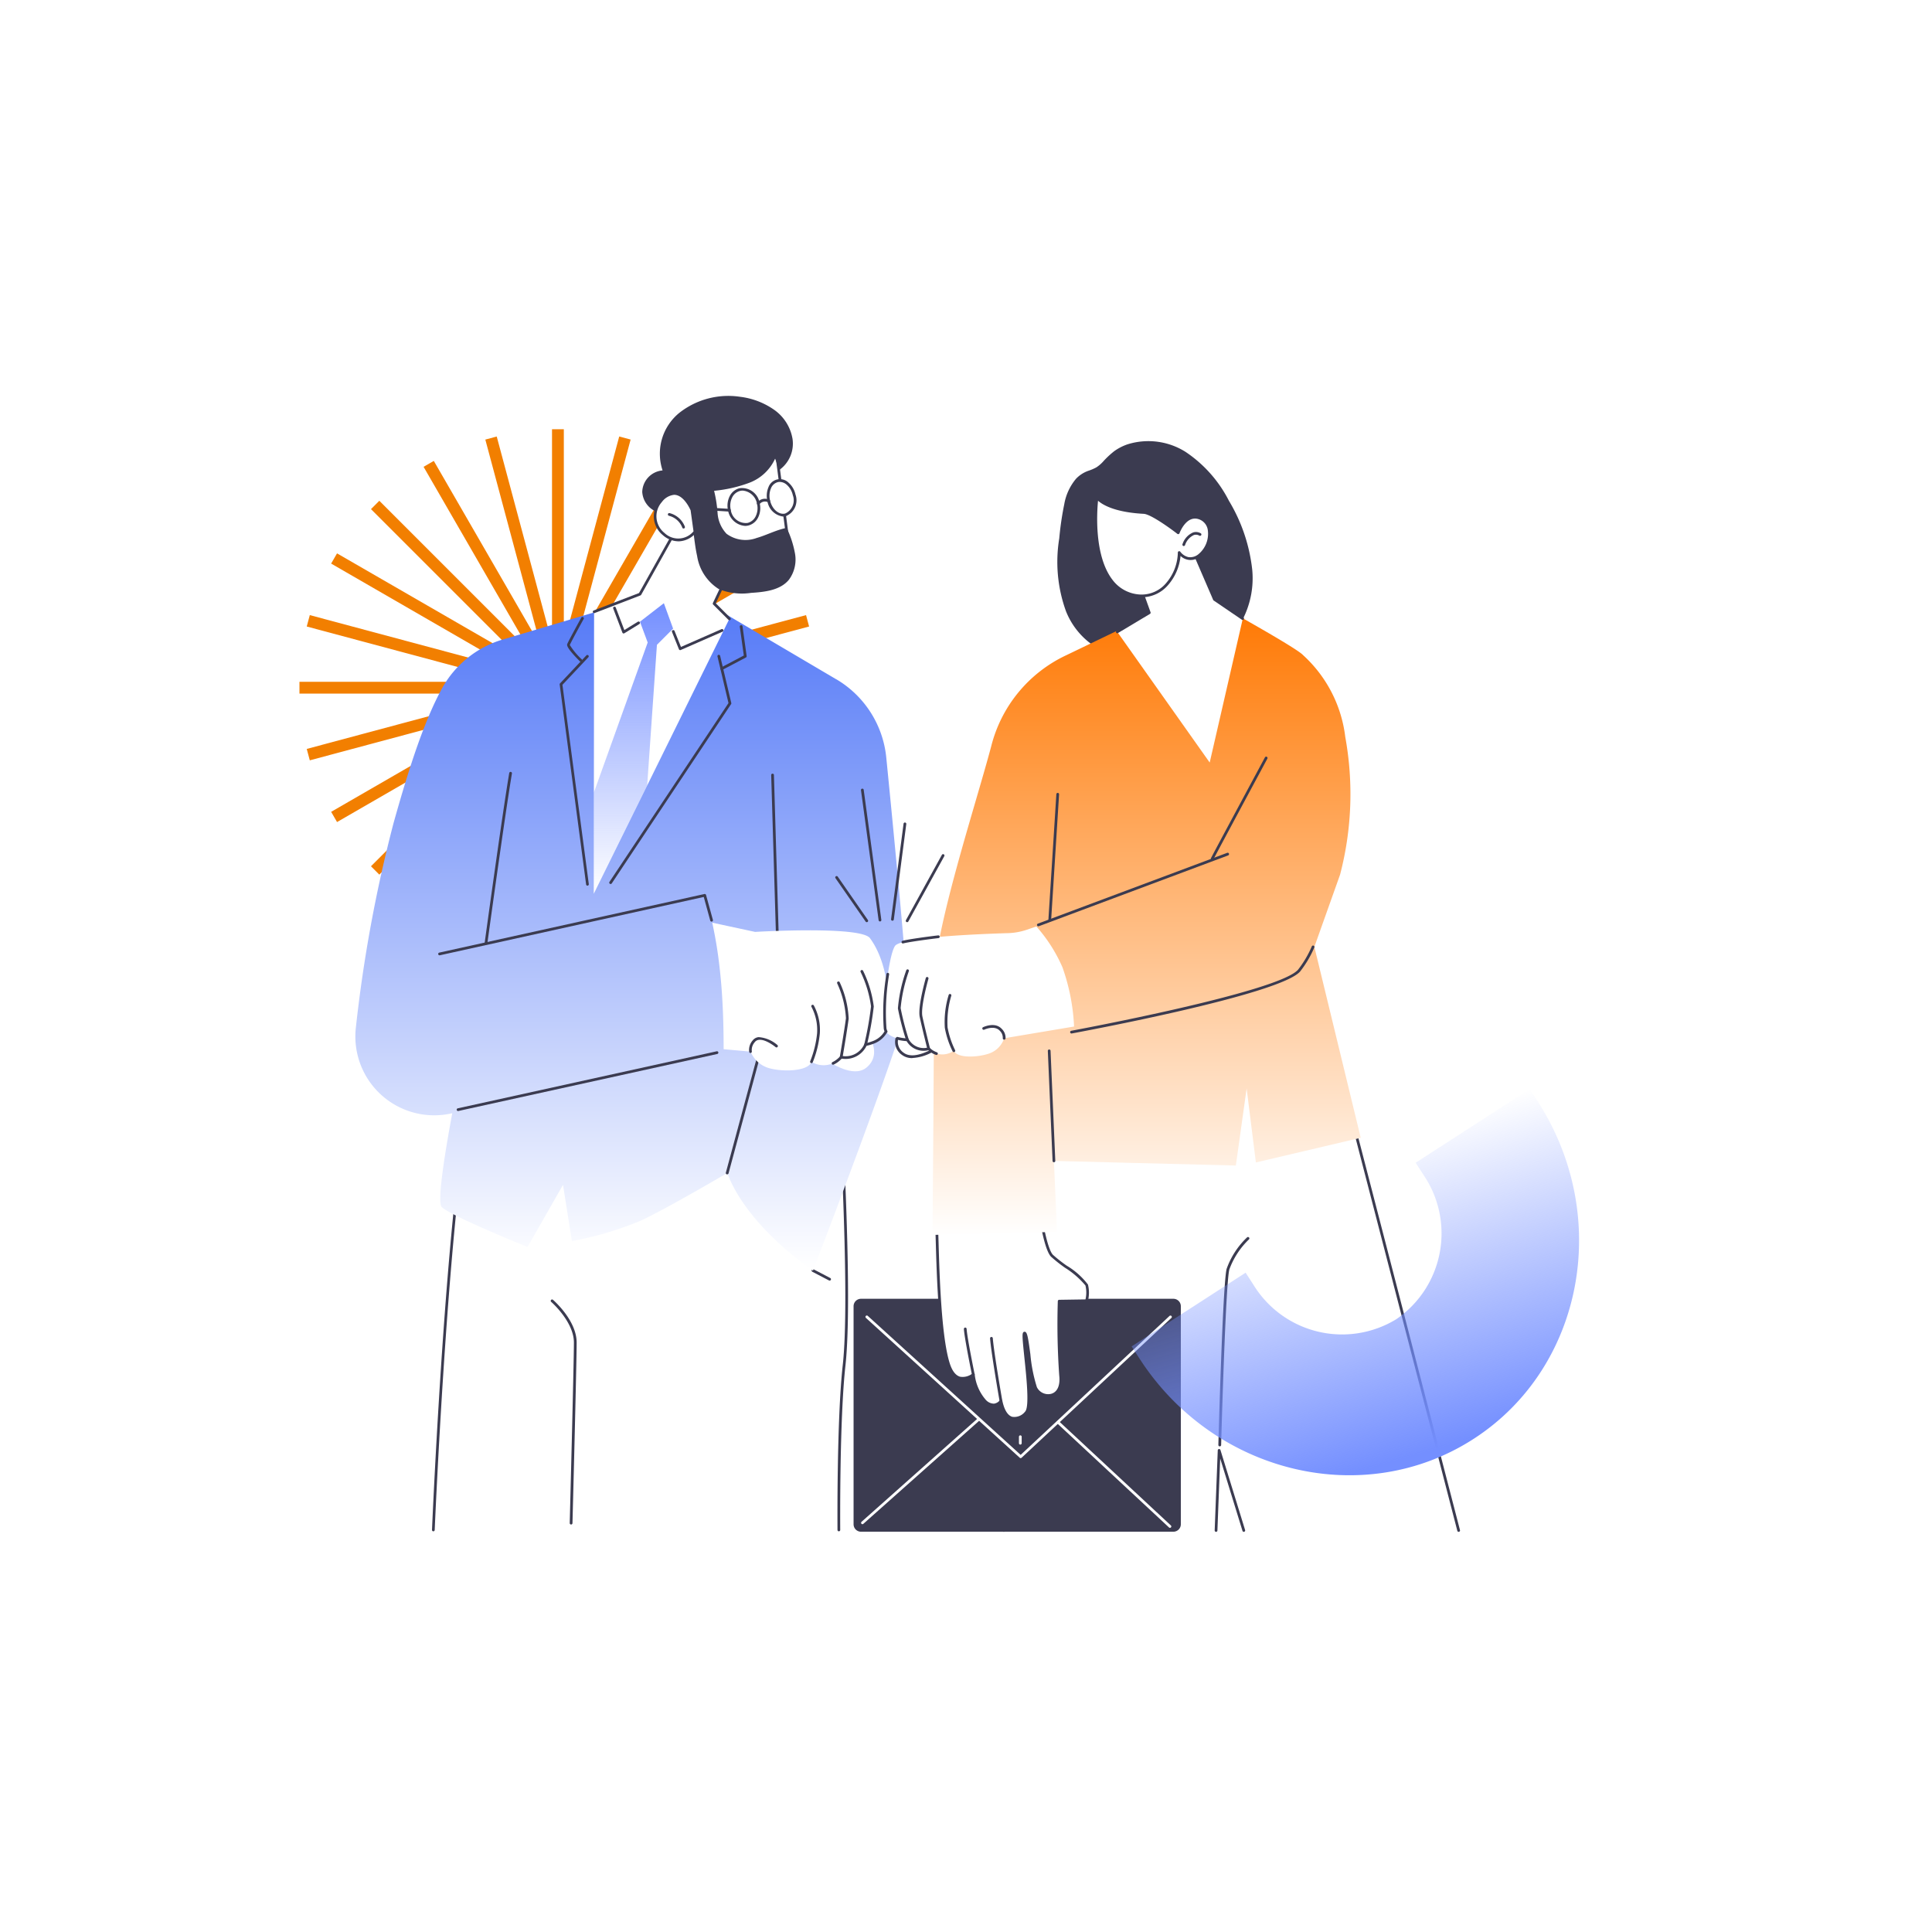 <?xml version="1.0"?>
<svg xmlns="http://www.w3.org/2000/svg" xmlns:xlink="http://www.w3.org/1999/xlink" width="200" height="200" viewBox="0 0 200 200">
  <rect x="0" y="0" width="200" height="200" fill="#333333" stroke="none"/>
  <defs>
    <linearGradient id="linear-gradient" x1="0.5" x2="0.5" y2="1" gradientUnits="objectBoundingBox">
      <stop offset="0" stop-color="#748fff"/>
      <stop offset="1" stop-color="#748fff" stop-opacity="0"/>
    </linearGradient>
    <clipPath id="clip-path">
      <rect id="Rectangle_7440" data-name="Rectangle 7440" width="114.356" height="117.578" fill="none"/>
    </clipPath>
    <linearGradient id="linear-gradient-2" x1="0.5" x2="0.5" y2="1" gradientUnits="objectBoundingBox">
      <stop offset="0" stop-color="#5479f7"/>
      <stop offset="1" stop-color="#fff"/>
    </linearGradient>
    <linearGradient id="linear-gradient-4" x1="0.5" x2="0.5" y2="1" gradientUnits="objectBoundingBox">
      <stop offset="0" stop-color="#f70"/>
      <stop offset="1" stop-color="#fff"/>
    </linearGradient>
    <clipPath id="clip-path-2">
      <rect id="Rectangle_7391" data-name="Rectangle 7391" width="48.558" height="34.225" fill="url(#linear-gradient)"/>
    </clipPath>
    <clipPath id="clip-Illu-authenticit&#xE9;">
      <rect width="200" height="200"/>
    </clipPath>
  </defs>
  <g id="Illu-authenticit&#xE9;" clip-path="url(#clip-Illu-authenticit&#xE9;)">
    <rect width="200" height="200" fill="#fff"/>
    <g id="Groupe_8325" data-name="Groupe 8325" transform="translate(-391.334 -5252.644)">
      <g id="Groupe_441" data-name="Groupe 441" transform="translate(422.334 5297.079)">
        <rect id="Rectangle_7376" data-name="Rectangle 7376" width="1.222" height="53.512" transform="translate(26.145)" fill="#f27f00"/>
        <rect id="Rectangle_7377" data-name="Rectangle 7377" width="53.512" height="1.222" transform="translate(0 26.145)" fill="#f27f00"/>
        <rect id="Rectangle_7378" data-name="Rectangle 7378" width="53.512" height="1.222" transform="matrix(0.707, -0.707, 0.707, 0.707, 7.403, 45.242)" fill="#f27f00"/>
        <rect id="Rectangle_7379" data-name="Rectangle 7379" width="1.222" height="53.512" transform="matrix(0.707, -0.707, 0.707, 0.707, 7.405, 8.269)" fill="#f27f00"/>
        <rect id="Rectangle_7380" data-name="Rectangle 7380" width="1.222" height="53.512" transform="matrix(0.966, -0.259, 0.259, 0.966, 19.241, 1.07)" fill="#f27f00"/>
        <rect id="Rectangle_7381" data-name="Rectangle 7381" width="53.512" height="1.222" transform="translate(0.754 33.094) rotate(-15.005)" fill="#f27f00"/>
        <rect id="Rectangle_7382" data-name="Rectangle 7382" width="53.512" height="1.222" transform="translate(12.849 49.622) rotate(-59.998)" fill="#f27f00"/>
        <rect id="Rectangle_7383" data-name="Rectangle 7383" width="1.221" height="53.513" transform="matrix(0.5, -0.866, 0.866, 0.5, 3.279, 13.907)" fill="#f27f00"/>
        <rect id="Rectangle_7384" data-name="Rectangle 7384" width="1.222" height="53.512" transform="matrix(0.866, -0.5, 0.5, 0.866, 12.849, 3.89)" fill="#f27f00"/>
        <rect id="Rectangle_7385" data-name="Rectangle 7385" width="53.513" height="1.221" transform="translate(3.28 39.606) rotate(-30.002)" fill="#f27f00"/>
        <rect id="Rectangle_7386" data-name="Rectangle 7386" width="53.512" height="1.222" transform="matrix(0.259, -0.966, 0.966, 0.259, 19.242, 52.443)" fill="#f27f00"/>
        <rect id="Rectangle_7387" data-name="Rectangle 7387" width="1.222" height="53.512" transform="translate(0.754 20.421) rotate(-75)" fill="#f27f00"/>
      </g>
      <g id="Groupe_443" data-name="Groupe 443" transform="translate(428.119 5293.643)">
        <g id="Groupe_442" data-name="Groupe 442" clip-path="url(#clip-path)">
          <path id="Trac&#xE9;_702" data-name="Trac&#xE9; 702" d="M99.445,488.02c0,.479.7,14.33.065,20.075s-.543,17.048-.543,17.048H56.991s1.6-38.081,4.469-47.5S99.445,488.02,99.445,488.02" transform="translate(-48.913 -407.762)" fill="#fff"/>
          <path id="Trac&#xE9;_703" data-name="Trac&#xE9; 703" d="M56.133,524.4h-.006a.142.142,0,0,1-.136-.148c.016-.381,1.63-38.207,4.475-47.533a3.349,3.349,0,0,1,2.08-2.19c3.4-1.36,10.511.33,21.143,5.023,7.9,3.486,14.9,7.42,14.968,7.459a.142.142,0,0,1,.072.123c0,.06.012.361.031.818.391,9.467.4,15.951.032,19.273-.63,5.672-.543,16.918-.542,17.031a.142.142,0,0,1-.141.143h0a.142.142,0,0,1-.142-.14c0-.113-.088-11.377.544-17.065.367-3.307.356-9.777-.034-19.23-.015-.363-.026-.616-.03-.746-1.563-.872-28.045-15.53-35.8-12.426a3.077,3.077,0,0,0-1.914,2.009c-2.835,9.292-4.447,47.082-4.463,47.462a.142.142,0,0,1-.141.136" transform="translate(-48.055 -406.877)" fill="#3b3b50"/>
          <path id="Trac&#xE9;_704" data-name="Trac&#xE9; 704" d="M335.076,638.9a.142.142,0,0,1-.065-.016l-1.724-.9a.142.142,0,0,1,.131-.252l1.724.9a.142.142,0,0,1-.065.268" transform="translate(-285.98 -547.332)" fill="#3b3b50"/>
          <path id="Trac&#xE9;_705" data-name="Trac&#xE9; 705" d="M144.8,683.1h0a.142.142,0,0,1-.138-.145c0-.165.431-16.488.431-18.695,0-2.143-2.322-4.182-2.345-4.2a.142.142,0,1,1,.186-.214c.1.086,2.443,2.143,2.443,4.416,0,2.211-.427,18.537-.432,18.7a.142.142,0,0,1-.142.138" transform="translate(-122.468 -566.283)" fill="#3b3b50"/>
          <path id="Trac&#xE9;_706" data-name="Trac&#xE9; 706" d="M49.776,157.676,37.267,150.3l-8.5-.748-13.243,3.936a10.622,10.622,0,0,0-6.575,5.177c-1.781,3.268-3.31,7.88-4.994,13.9a146.584,146.584,0,0,0-3.9,21.165,8.161,8.161,0,0,0,9.844,8.9l.134-.029c-.82,4.422-1.574,9.226-1.089,9.712.919.919,8.88,4.134,8.88,4.134l3.674-6.43.919,5.818a34.582,34.582,0,0,0,7.2-2.143c2.909-1.378,8.88-4.9,8.88-4.9,2.143,5.665,8.88,10.1,8.88,10.1s9.645-25.108,9.8-27.558c.111-1.773-1.383-17.184-2.216-25.559a10.621,10.621,0,0,0-5.177-8.1" transform="translate(0 -128.359)" fill="url(#linear-gradient-2)"/>
          <path id="Trac&#xE9;_707" data-name="Trac&#xE9; 707" d="M270.705,317.308a.144.144,0,0,1-.037,0,.142.142,0,0,1-.1-.174l5.332-19.783-.638-21.366a.142.142,0,1,1,.283-.009l.638,21.387a.139.139,0,0,1,0,.041l-5.337,19.8a.142.142,0,0,1-.137.1" transform="translate(-232.213 -236.737)" fill="#3b3b50"/>
          <path id="Trac&#xE9;_708" data-name="Trac&#xE9; 708" d="M74.148,484.705a.142.142,0,0,1-.03-.28l26.813-5.905a.142.142,0,0,1,.061.277L74.179,484.7a.154.154,0,0,1-.031,0" transform="translate(-63.517 -410.69)" fill="#3b3b50"/>
          <path id="Trac&#xE9;_709" data-name="Trac&#xE9; 709" d="M60.636,370.012a.142.142,0,0,1-.03-.28l27.452-6.065a.142.142,0,0,1,.167.1l.711,2.588a.142.142,0,0,1-.273.075l-.675-2.458-27.32,6.036a.153.153,0,0,1-.031,0" transform="translate(-51.92 -312.117)" fill="#3b3b50"/>
          <path id="Trac&#xE9;_710" data-name="Trac&#xE9; 710" d="M94.61,292.32h-.019a.142.142,0,0,1-.121-.16c.018-.132,1.813-13.248,2.538-17.543a.142.142,0,1,1,.28.047c-.724,4.291-2.519,17.4-2.537,17.534a.142.142,0,0,1-.14.123" transform="translate(-81.078 -235.59)" fill="#3b3b50"/>
          <path id="Trac&#xE9;_711" data-name="Trac&#xE9; 711" d="M156.077,165.923a.141.141,0,0,1-.1-.042c-.949-.949-1.392-1.545-1.317-1.77.087-.261,1.324-2.505,1.464-2.761a.142.142,0,0,1,.248.137c-.537.973-1.351,2.474-1.439,2.7a7.05,7.05,0,0,0,1.244,1.492.142.142,0,0,1-.1.242" transform="translate(-132.731 -138.418)" fill="#3b3b50"/>
          <path id="Trac&#xE9;_712" data-name="Trac&#xE9; 712" d="M152.106,212.925a.142.142,0,0,1-.14-.123l-2.737-20.7a.142.142,0,0,1,.037-.116L152,189.08a.142.142,0,0,1,.206.194l-2.691,2.859,2.728,20.631a.142.142,0,0,1-.122.159h-.019" transform="translate(-128.076 -162.241)" fill="#3b3b50"/>
          <path id="Trac&#xE9;_713" data-name="Trac&#xE9; 713" d="M266.757,171.957a.142.142,0,0,1-.066-.267l2.346-1.236-.414-2.981a.142.142,0,0,1,.281-.039l.428,3.079a.142.142,0,0,1-.074.145l-2.434,1.283a.142.142,0,0,1-.066.016" transform="translate(-228.824 -143.596)" fill="#3b3b50"/>
          <path id="Trac&#xE9;_714" data-name="Trac&#xE9; 714" d="M185.573,212.753a.142.142,0,0,1-.118-.22l12.321-18.511-1.137-4.813a.142.142,0,1,1,.276-.065l1.151,4.873a.142.142,0,0,1-.02.111L185.692,212.69a.142.142,0,0,1-.118.063" transform="translate(-159.148 -162.24)" fill="#3b3b50"/>
          <path id="Trac&#xE9;_715" data-name="Trac&#xE9; 715" d="M353.775,355.373a.141.141,0,0,1-.116-.061l-3.117-4.485a.142.142,0,1,1,.233-.162l3.117,4.485a.142.142,0,0,1-.116.223" transform="translate(-300.833 -300.909)" fill="#3b3b50"/>
          <path id="Trac&#xE9;_716" data-name="Trac&#xE9; 716" d="M371.255,300.518a.142.142,0,0,1-.14-.123L369.29,286.94a.142.142,0,1,1,.281-.038l1.825,13.456a.142.142,0,0,1-.121.16h-.019" transform="translate(-316.945 -246.13)" fill="#3b3b50"/>
          <path id="Trac&#xE9;_717" data-name="Trac&#xE9; 717" d="M391.42,321.616H391.4a.142.142,0,0,1-.122-.159l1.292-9.883a.14.14,0,0,1,.159-.122.142.142,0,0,1,.122.159l-1.292,9.883a.142.142,0,0,1-.14.123" transform="translate(-335.818 -267.304)" fill="#3b3b50"/>
          <path id="Trac&#xE9;_718" data-name="Trac&#xE9; 718" d="M402.146,341.564a.142.142,0,0,1-.124-.21l3.725-6.766a.142.142,0,0,1,.248.137l-3.725,6.766a.142.142,0,0,1-.124.073" transform="translate(-345.024 -287.1)" fill="#3b3b50"/>
          <path id="Trac&#xE9;_719" data-name="Trac&#xE9; 719" d="M326.439,454.12s3.417,3.2,1.174,5.125-7.581-3.523-7.581-3.523Z" transform="translate(-274.671 -389.752)" fill="#fff"/>
          <path id="Trac&#xE9;_720" data-name="Trac&#xE9; 720" d="M276.983,386.221c-.959-1.3-11.893-.649-11.893-.649l-4.438-.955c.236,1.068.428,2.147.583,3.23.2,1.435.345,2.879.437,4.325s.138,2.905.154,4.359q.006.592.007,1.185l2.788.25a2.961,2.961,0,0,0,1.834,1.687c1.386.427,4.12.391,4.472-.634a2.4,2.4,0,0,0,3.075-.481,2.268,2.268,0,0,0,2.53-1.3,3.087,3.087,0,0,0,2.049-1.248c.547-1.019.718-6.642-1.6-9.767" transform="translate(-223.707 -330.101)" fill="#fff"/>
          <path id="Trac&#xE9;_721" data-name="Trac&#xE9; 721" d="M348.034,467.315a.142.142,0,0,1-.06-.27,2.451,2.451,0,0,0,.795-.608.143.143,0,0,1,.138-.044,2.112,2.112,0,0,0,2.369-1.225.142.142,0,0,1,.107-.079,3.759,3.759,0,0,0,.676-.189,2.364,2.364,0,0,0,1.27-.986.142.142,0,0,1,.25.134,2.639,2.639,0,0,1-1.419,1.117,4.184,4.184,0,0,1-.659.19,2.407,2.407,0,0,1-2.573,1.328,2.691,2.691,0,0,1-.834.618.138.138,0,0,1-.059.013" transform="translate(-298.581 -398.094)" fill="#3b3b50"/>
          <path id="Trac&#xE9;_722" data-name="Trac&#xE9; 722" d="M287.7,469.808a.141.141,0,0,1-.137-.108,1.482,1.482,0,0,1,.348-1.178.891.891,0,0,1,.63-.356,3.33,3.33,0,0,1,1.932.81.142.142,0,1,1-.181.218c-.01-.008-1.01-.829-1.72-.747a.609.609,0,0,0-.437.246,1.213,1.213,0,0,0-.3.94.142.142,0,0,1-.106.17.149.149,0,0,1-.032,0" transform="translate(-246.792 -401.802)" fill="#3b3b50"/>
          <path id="Trac&#xE9;_723" data-name="Trac&#xE9; 723" d="M332.278,450.678a.142.142,0,0,1-.13-.2,10.674,10.674,0,0,0,.711-2.881,5.152,5.152,0,0,0-.579-2.743.142.142,0,1,1,.245-.143,5.362,5.362,0,0,1,.616,2.911,10.751,10.751,0,0,1-.733,2.968.142.142,0,0,1-.13.086" transform="translate(-285.059 -381.619)" fill="#3b3b50"/>
          <path id="Trac&#xE9;_724" data-name="Trac&#xE9; 724" d="M352.273,435.541l-.024,0a.142.142,0,0,1-.116-.164c0-.027.473-2.766.632-4.005a9.887,9.887,0,0,0-.9-3.6.142.142,0,1,1,.259-.115,9.909,9.909,0,0,1,.924,3.756c-.16,1.245-.629,3.989-.634,4.017a.142.142,0,0,1-.14.118" transform="translate(-301.979 -366.962)" fill="#3b3b50"/>
          <path id="Trac&#xE9;_725" data-name="Trac&#xE9; 725" d="M369.5,427.089a.148.148,0,0,1-.032,0,.142.142,0,0,1-.106-.17,33.511,33.511,0,0,0,.7-3.928,11.785,11.785,0,0,0-1.073-3.549.142.142,0,1,1,.257-.119,11.734,11.734,0,0,1,1.1,3.681,32.958,32.958,0,0,1-.708,3.98.142.142,0,0,1-.138.109" transform="translate(-316.679 -359.813)" fill="#3b3b50"/>
          <path id="Trac&#xE9;_726" data-name="Trac&#xE9; 726" d="M174.135,99.854l4.75-1.827,4.051-7.238,5.663-.466.661,2.99-2.7,5.693,1.58,1.578L174.1,129.049Z" transform="translate(-149.42 -77.521)" fill="#fff"/>
          <path id="Trac&#xE9;_727" data-name="Trac&#xE9; 727" d="M180.64,155.594l1.676-1.676-.958-2.633-2.474,1.915.8,2.155L174.11,170.89l-.014,10.48,5.535-11.217Z" transform="translate(-149.42 -129.841)" fill="url(#linear-gradient)"/>
          <path id="Trac&#xE9;_728" data-name="Trac&#xE9; 728" d="M232.088,172.336a.141.141,0,0,1-.132-.089l-.713-1.783a.142.142,0,1,1,.263-.105l.659,1.647,4.2-1.843a.142.142,0,0,1,.114.26l-4.339,1.9a.142.142,0,0,1-.057.012" transform="translate(-198.458 -146.034)" fill="#3b3b50"/>
          <path id="Trac&#xE9;_729" data-name="Trac&#xE9; 729" d="M189.343,156.574a.144.144,0,0,1-.046-.008.142.142,0,0,1-.087-.084l-.951-2.5a.142.142,0,0,1,.265-.1l.89,2.337,1.4-.862a.142.142,0,0,1,.149.242l-1.545.951a.142.142,0,0,1-.074.021" transform="translate(-161.567 -131.995)" fill="#3b3b50"/>
          <path id="Trac&#xE9;_730" data-name="Trac&#xE9; 730" d="M187.514,99.869a.141.141,0,0,1-.1-.042l-1.579-1.578a.141.141,0,0,1-.028-.161l2.677-5.65-.624-2.822-5.464.45-4.014,7.172a.142.142,0,0,1-.073.063l-4.75,1.827a.142.142,0,0,1-.1-.265l4.7-1.808,4.026-7.193a.141.141,0,0,1,.112-.072l5.663-.466a.143.143,0,0,1,.15.111l.661,2.99a.142.142,0,0,1-.01.091l-2.655,5.6,1.509,1.508a.142.142,0,0,1-.1.242" transform="translate(-148.793 -76.663)" fill="#3b3b50"/>
          <path id="Trac&#xE9;_731" data-name="Trac&#xE9; 731" d="M260.168,35.875l1.4,10.708s-6.862,2.5-7.363.307S252.47,39.1,252.47,39.1Z" transform="translate(-216.684 -30.79)" fill="#fff"/>
          <path id="Trac&#xE9;_732" data-name="Trac&#xE9; 732" d="M255.207,47.075a3.048,3.048,0,0,1-1.421-.273,1.1,1.1,0,0,1-.581-.739c-.5-2.173-1.719-7.738-1.732-7.794a.142.142,0,0,1,.084-.161l7.7-3.223a.142.142,0,0,1,.2.113l1.4,10.707a.141.141,0,0,1-.092.151,20.53,20.53,0,0,1-5.548,1.218m-3.431-8.751c.179.812,1.25,5.679,1.706,7.676a.817.817,0,0,0,.44.553c1.5.814,5.887-.665,6.629-.924l-1.357-10.41Z" transform="translate(-215.827 -29.932)" fill="#3b3b50"/>
          <path id="Trac&#xE9;_733" data-name="Trac&#xE9; 733" d="M209.537,9.911A2.3,2.3,0,0,1,211.642,7.7a5.446,5.446,0,0,1,1.766-5.987A8.212,8.212,0,0,1,219.675.078a7.754,7.754,0,0,1,3.474,1.315,4.619,4.619,0,0,1,1.944,3.032,3.35,3.35,0,0,1-1.37,3.229l-.43-1.177a4.792,4.792,0,0,1-2.668,2.5,14.223,14.223,0,0,1-3.649.832,13.7,13.7,0,0,1,.361,2.329,3.45,3.45,0,0,0,.927,2.119,3.306,3.306,0,0,0,3.113.436c1.054-.3,2.035-.839,3.11-1.047a10.419,10.419,0,0,1,.868,2.684,3.514,3.514,0,0,1-.63,2.679c-.9,1.1-2.5,1.277-3.923,1.366a6.385,6.385,0,0,1-3.332-.389,4.926,4.926,0,0,1-2.252-3.429c-.312-1.378-.339-2.814-.725-4.173l-1.926-.075a3.309,3.309,0,0,1-1.439-.288,2.375,2.375,0,0,1-1.592-2.109" transform="translate(-179.837 0)" fill="#3b3b50"/>
          <path id="Trac&#xE9;_734" data-name="Trac&#xE9; 734" d="M222.714,72.809s-1.278-3.142-3.234-.909,1.365,5.6,3.541,3.167Z" transform="translate(-187.861 -61.021)" fill="#fff"/>
          <path id="Trac&#xE9;_735" data-name="Trac&#xE9; 735" d="M220.469,75.2a2.485,2.485,0,0,1-1.628-.652,2.515,2.515,0,0,1-.306-3.6,1.9,1.9,0,0,1,1.711-.831c1.1.185,1.734,1.715,1.761,1.78a.141.141,0,0,1,.009.034l.307,2.258a.142.142,0,0,1-.035.114,2.42,2.42,0,0,1-1.819.9m-.438-4.818a1.808,1.808,0,0,0-1.283.753,2.212,2.212,0,0,0,.281,3.2,2.048,2.048,0,0,0,3-.174l-.3-2.173c-.068-.157-.648-1.443-1.539-1.592a.99.99,0,0,0-.167-.014" transform="translate(-187.022 -60.161)" fill="#3b3b50"/>
          <path id="Trac&#xE9;_736" data-name="Trac&#xE9; 736" d="M229.947,87.085a.142.142,0,0,1-.133-.092,2,2,0,0,0-1.374-1.226.142.142,0,1,1,.068-.275,2.292,2.292,0,0,1,1.571,1.4.142.142,0,0,1-.133.191" transform="translate(-195.968 -73.371)" fill="#3b3b50"/>
          <path id="Trac&#xE9;_737" data-name="Trac&#xE9; 737" d="M273.6,70.991A1.931,1.931,0,0,1,271.84,69.4,2.17,2.17,0,0,1,272,67.934a1.549,1.549,0,0,1,1.031-.844,1.852,1.852,0,0,1,2.081,1.554,2.17,2.17,0,0,1-.156,1.465,1.548,1.548,0,0,1-1.031.845,1.439,1.439,0,0,1-.322.037m-.247-3.654a1.148,1.148,0,0,0-.26.03,1.27,1.27,0,0,0-.841.7,1.887,1.887,0,0,0-.133,1.274,1.571,1.571,0,0,0,1.741,1.342,1.27,1.27,0,0,0,.841-.7,1.887,1.887,0,0,0,.133-1.274,1.649,1.649,0,0,0-1.48-1.372" transform="translate(-233.256 -57.549)" fill="#3b3b50"/>
          <path id="Trac&#xE9;_738" data-name="Trac&#xE9; 738" d="M304.18,63.22a1.633,1.633,0,0,1-.909,2.069c-.727.168-1.5-.485-1.725-1.46a1.633,1.633,0,0,1,.909-2.069c.727-.168,1.5.485,1.725,1.46" transform="translate(-258.752 -52.983)" fill="#fff"/>
          <path id="Trac&#xE9;_739" data-name="Trac&#xE9; 739" d="M302.183,64.595a1.884,1.884,0,0,1-1.634-1.6,2.29,2.29,0,0,1,.105-1.426,1.267,1.267,0,0,1,2.083-.482,2.29,2.29,0,0,1,.721,1.235,1.772,1.772,0,0,1-1.015,2.239,1.167,1.167,0,0,1-.261.03m-.355-3.581a.882.882,0,0,0-.2.023,1.062,1.062,0,0,0-.714.651,2,2,0,0,0-.089,1.248c.207.9.9,1.5,1.555,1.354a1.5,1.5,0,0,0,.8-1.9,2.005,2.005,0,0,0-.628-1.082,1.134,1.134,0,0,0-.727-.294" transform="translate(-257.892 -52.122)" fill="#3b3b50"/>
          <path id="Trac&#xE9;_740" data-name="Trac&#xE9; 740" d="M293.427,75.6a.142.142,0,0,1-.109-.232,1,1,0,0,1,1.271-.284.142.142,0,0,1-.144.244.739.739,0,0,0-.908.22.142.142,0,0,1-.109.051" transform="translate(-251.715 -64.335)" fill="#3b3b50"/>
          <path id="Trac&#xE9;_741" data-name="Trac&#xE9; 741" d="M248.9,81.222h-.009l-3.868-.239a.142.142,0,0,1-.133-.15.144.144,0,0,1,.15-.133l3.868.239a.142.142,0,0,1-.008.283" transform="translate(-210.18 -69.262)" fill="#3b3b50"/>
          <path id="Trac&#xE9;_742" data-name="Trac&#xE9; 742" d="M473.615,492.808v41.009h21.968l.319-8.29,2.554,8.29H520.7l-12.609-48.67H488.777Z" transform="translate(-406.484 -416.382)" fill="#fff"/>
          <path id="Trac&#xE9;_743" data-name="Trac&#xE9; 743" d="M519.84,533.1a.142.142,0,0,1-.137-.106l-12.581-48.564H487.953L472.9,492.037v40.922a.142.142,0,0,1-.284,0V491.95a.142.142,0,0,1,.078-.127l15.162-7.661a.143.143,0,0,1,.064-.015h19.312a.142.142,0,0,1,.137.106l12.609,48.67a.142.142,0,0,1-.1.173.138.138,0,0,1-.036,0" transform="translate(-405.626 -415.523)" fill="#3b3b50"/>
          <path id="Trac&#xE9;_744" data-name="Trac&#xE9; 744" d="M630.617,777.6a.142.142,0,0,1-.135-.1l-2.309-7.495-.287,7.458a.136.136,0,0,1-.147.136.141.141,0,0,1-.136-.147l.319-8.29a.142.142,0,0,1,.277-.036l2.554,8.29a.142.142,0,0,1-.135.183" transform="translate(-538.645 -660.024)" fill="#3b3b50"/>
          <path id="Trac&#xE9;_745" data-name="Trac&#xE9; 745" d="M630.4,635.88h0a.142.142,0,0,1-.138-.146c.018-.678.455-16.631.854-18.224a8.329,8.329,0,0,1,2.114-3.26.142.142,0,1,1,.2.205,8.208,8.208,0,0,0-2.035,3.124c-.391,1.563-.841,18-.845,18.163a.142.142,0,0,1-.142.138" transform="translate(-540.923 -527.152)" fill="#3b3b50"/>
          <path id="Trac&#xE9;_746" data-name="Trac&#xE9; 746" d="M533.058,46.23a17.538,17.538,0,0,0-2.416-7.193,13.4,13.4,0,0,0-4.5-5.073,7.222,7.222,0,0,0-6.016-.771,5.319,5.319,0,0,0-1.336.685A9.038,9.038,0,0,0,517.59,35a3.45,3.45,0,0,1-.684.578,5.131,5.131,0,0,1-.841.357,3.263,3.263,0,0,0-1.245.808,5.566,5.566,0,0,0-1.226,2.637,32.156,32.156,0,0,0-.52,3.547,15.008,15.008,0,0,0,.7,7.547,7.774,7.774,0,0,0,4.217,4.294,5.419,5.419,0,0,0,.613.186c2.009,1.208,4.493.97,6.707.587a12.885,12.885,0,0,0,3.675-1.046,6.9,6.9,0,0,0,2.384-2.048,9.306,9.306,0,0,0,1.687-6.221" transform="translate(-440.206 -28.19)" fill="#3b3b50"/>
          <path id="Trac&#xE9;_747" data-name="Trac&#xE9; 747" d="M396.988,683.415H364.649a.769.769,0,0,1-.769-.769V660.072a.769.769,0,0,1,.769-.769h32.339a.769.769,0,0,1,.769.769v22.574a.769.769,0,0,1-.769.769" transform="translate(-312.303 -565.852)" fill="#3b3b50"/>
          <path id="Trac&#xE9;_748" data-name="Trac&#xE9; 748" d="M388.649,686.3a.142.142,0,0,1-.1-.037l-15.928-14.48a.142.142,0,0,1,.191-.21l15.831,14.392,15.419-14.391a.142.142,0,0,1,.193.207l-15.514,14.48a.142.142,0,0,1-.1.038" transform="translate(-319.77 -576.356)" fill="#fff"/>
          <path id="Trac&#xE9;_749" data-name="Trac&#xE9; 749" d="M484.8,760.08a.142.142,0,0,1-.142-.142v-.659a.142.142,0,1,1,.283,0v.659a.142.142,0,0,1-.142.142" transform="translate(-415.962 -651.535)" fill="#fff"/>
          <path id="Trac&#xE9;_750" data-name="Trac&#xE9; 750" d="M369.51,757.484a.142.142,0,0,1-.094-.248l12.009-10.69a.142.142,0,0,1,.188.212L369.6,757.448a.141.141,0,0,1-.094.036" transform="translate(-317.013 -640.699)" fill="#fff"/>
          <path id="Trac&#xE9;_751" data-name="Trac&#xE9; 751" d="M523.962,759.574a.141.141,0,0,1-.1-.038l-11.585-10.784a.142.142,0,1,1,.193-.208l11.585,10.784a.142.142,0,0,1-.1.245" transform="translate(-439.63 -642.412)" fill="#fff"/>
          <path id="Trac&#xE9;_752" data-name="Trac&#xE9; 752" d="M434.864,578.872s.507,3.553,1.2,4.263,3.361,2.363,3.593,3.029a3.424,3.424,0,0,1-.014,1.629l-2.838.044a75.31,75.31,0,0,0,.146,7.671c.293,2.549-1.991,2.515-2.582,1.288s-.8-5.678-1.154-5.652,1,7.391.162,8.226c-.963.963-2.148.95-2.6-1.2,0,0-.682.983-1.7-.05a4.9,4.9,0,0,1-1.16-2.688s-1.749,1.45-2.571-1.089c-1.1-3.391-1.132-12.8-1.221-13.946a39.759,39.759,0,0,1,0-4.655Z" transform="translate(-363.951 -494.133)" fill="#fff"/>
          <path id="Trac&#xE9;_753" data-name="Trac&#xE9; 753" d="M431.329,599.267a1.1,1.1,0,0,1-.317-.046c-.376-.112-.871-.489-1.161-1.623a1.105,1.105,0,0,1-.619.272,1.407,1.407,0,0,1-1.105-.511,4.824,4.824,0,0,1-1.17-2.538,1.718,1.718,0,0,1-1.342.253,2.106,2.106,0,0,1-1.253-1.549c-.893-2.76-1.084-9.348-1.175-12.515-.021-.724-.036-1.248-.053-1.464a40.209,40.209,0,0,1,0-4.675.142.142,0,0,1,.181-.127l10.733,3.133a.142.142,0,0,1,.1.116c.139.976.62,3.629,1.165,4.183a14.926,14.926,0,0,0,1.415,1.116,7.713,7.713,0,0,1,2.211,1.966,3.526,3.526,0,0,1-.011,1.711.142.142,0,0,1-.135.107l-2.7.042a72.687,72.687,0,0,0,.149,7.515c.133,1.155-.251,1.979-1.026,2.2a1.59,1.59,0,0,1-1.824-.838,15.645,15.645,0,0,1-.7-3.5c-.071-.528-.152-1.134-.232-1.56.03.466.1,1.149.173,1.818.317,3,.517,5.335,0,5.857a1.911,1.911,0,0,1-1.3.654m-1.4-2.1.029,0a.142.142,0,0,1,.11.11c.2.951.552,1.528,1.025,1.669a1.409,1.409,0,0,0,1.331-.537c.467-.467.14-3.572-.077-5.626-.2-1.926-.238-2.43-.114-2.578a.171.171,0,0,1,.119-.062c.277-.026.358.391.617,2.315a15.991,15.991,0,0,0,.675,3.417,1.3,1.3,0,0,0,1.49.688c.641-.185.941-.877.824-1.9a75.849,75.849,0,0,1-.147-7.691.142.142,0,0,1,.139-.138l2.726-.042a3.089,3.089,0,0,0-.005-1.443,8.955,8.955,0,0,0-2.112-1.831,14.926,14.926,0,0,1-1.449-1.146c-.666-.678-1.144-3.677-1.23-4.252l-10.475-3.058a38.845,38.845,0,0,0,.01,4.457c.017.223.033.749.054,1.478.091,3.153.281,9.715,1.162,12.436.25.772.607,1.23,1.061,1.363a1.611,1.611,0,0,0,1.285-.339.142.142,0,0,1,.232.1,4.787,4.787,0,0,0,1.12,2.6,1.152,1.152,0,0,0,.876.428.925.925,0,0,0,.608-.359.142.142,0,0,1,.116-.06" transform="translate(-363.096 -493.275)" fill="#3b3b50"/>
          <path id="Trac&#xE9;_754" data-name="Trac&#xE9; 754" d="M465.546,694.645s-.866-4.943-.985-6.495Z" transform="translate(-398.713 -590.61)" fill="#fff"/>
          <path id="Trac&#xE9;_755" data-name="Trac&#xE9; 755" d="M464.688,693.928a.142.142,0,0,1-.139-.117c-.009-.05-.869-4.968-.987-6.508a.142.142,0,0,1,.283-.022c.117,1.527.975,6.432.984,6.481a.142.142,0,0,1-.115.164l-.024,0" transform="translate(-397.855 -589.752)" fill="#3b3b50"/>
          <path id="Trac&#xE9;_756" data-name="Trac&#xE9; 756" d="M446.282,686.12s-.773-3.758-.832-4.713Z" transform="translate(-382.311 -584.823)" fill="#fff"/>
          <path id="Trac&#xE9;_757" data-name="Trac&#xE9; 757" d="M445.424,685.4a.142.142,0,0,1-.139-.113c-.032-.154-.775-3.779-.835-4.732a.142.142,0,1,1,.283-.018c.058.934.822,4.655.83,4.693a.142.142,0,0,1-.11.167l-.029,0" transform="translate(-381.453 -583.965)" fill="#3b3b50"/>
          <path id="Trac&#xE9;_758" data-name="Trac&#xE9; 758" d="M463.725,180.045a32.93,32.93,0,0,0,.542-14.245,13.651,13.651,0,0,0-4.365-8.479c-.647-.75-8.85-5.275-8.85-5.275l-7.292,1.248-8.412,4.048a14.238,14.238,0,0,0-7.737,9.418c-1.68,6.321-5.922,19.136-5.922,24.49,0,8.618-.154,26.086-.154,26.086l12.888-.319-.319-7.342,18.833.479,1.117-7.98.958,7.661,10.853-2.554-4.8-19.766Z" transform="translate(-361.788 -130.496)" fill="url(#linear-gradient-4)"/>
          <path id="Trac&#xE9;_759" data-name="Trac&#xE9; 759" d="M506.321,303.12h-.009a.142.142,0,0,1-.133-.15L507,290a.142.142,0,1,1,.283.018l-.82,12.972a.142.142,0,0,1-.141.133" transform="translate(-434.432 -248.778)" fill="#3b3b50"/>
          <path id="Trac&#xE9;_760" data-name="Trac&#xE9; 760" d="M506.386,489a.142.142,0,0,1-.142-.136l-.49-11.378a.142.142,0,1,1,.283-.012l.49,11.378a.142.142,0,0,1-.135.148h-.006" transform="translate(-434.068 -409.683)" fill="#3b3b50"/>
          <path id="Trac&#xE9;_761" data-name="Trac&#xE9; 761" d="M522.17,410.455a.142.142,0,0,1-.026-.281c.214-.04,21.451-3.982,23.484-6.328a10.911,10.911,0,0,0,1.42-2.408.142.142,0,1,1,.257.12,11.181,11.181,0,0,1-1.463,2.474c-2.1,2.42-22.768,6.259-23.647,6.421l-.026,0" transform="translate(-448.035 -344.467)" fill="#3b3b50"/>
          <path id="Trac&#xE9;_762" data-name="Trac&#xE9; 762" d="M497.957,341.155a.142.142,0,0,1-.05-.274l19.6-7.331a.142.142,0,1,1,.1.266l-19.6,7.331a.141.141,0,0,1-.05.009" transform="translate(-427.254 -286.264)" fill="#3b3b50"/>
          <path id="Trac&#xE9;_763" data-name="Trac&#xE9; 763" d="M624.931,274.108a.143.143,0,0,1-.063-.015.142.142,0,0,1-.063-.19c.319-.638,5.368-10.028,5.583-10.428a.142.142,0,1,1,.25.134c-.053.1-5.262,9.786-5.579,10.42a.142.142,0,0,1-.127.078" transform="translate(-536.23 -226.066)" fill="#3b3b50"/>
          <path id="Trac&#xE9;_764" data-name="Trac&#xE9; 764" d="M396.829,452.886s-2.867,2.43-.986,3.888,6.361-2.673,6.361-2.673Z" transform="translate(-339.187 -388.693)" fill="#fff"/>
          <path id="Trac&#xE9;_765" data-name="Trac&#xE9; 765" d="M395.983,456.371a1.718,1.718,0,0,1-1.085-.342,1.628,1.628,0,0,1-.694-1.282c-.03-1.365,1.606-2.767,1.675-2.826a.142.142,0,0,1,.183.216c-.016.014-1.6,1.374-1.575,2.6a1.358,1.358,0,0,0,.585,1.064c.591.458,1.544.36,2.833-.291a.142.142,0,1,1,.128.253,4.732,4.732,0,0,1-2.05.6" transform="translate(-338.329 -387.836)" fill="#3b3b50"/>
          <path id="Trac&#xE9;_766" data-name="Trac&#xE9; 766" d="M402.107,387.393a15.965,15.965,0,0,1,2.7,4.23,21.115,21.115,0,0,1,1.2,6.128l-7.238,1.215a2.484,2.484,0,0,1-1.426,1.53c-1.132.447-3.422.593-3.782-.242a2.014,2.014,0,0,1-2.6-.2,1.9,1.9,0,0,1-2.2-.926s-1.677-.036-2.2-.853.147-7.748.909-8.866c.628-.922,8.843-1.243,11.7-1.327a6.643,6.643,0,0,0,1.92-.343Z" transform="translate(-331.605 -332.483)" fill="#fff"/>
          <path id="Trac&#xE9;_767" data-name="Trac&#xE9; 767" d="M399.039,394.723a.142.142,0,0,1-.037-.279c.382-.1,1.772-.329,3.689-.558a.142.142,0,1,1,.034.282c-1.883.225-3.285.451-3.648.55a.141.141,0,0,1-.037,0" transform="translate(-342.357 -338.055)" fill="#3b3b50"/>
          <path id="Trac&#xE9;_768" data-name="Trac&#xE9; 768" d="M385.7,427.545a.142.142,0,0,1-.12-.065,1.106,1.106,0,0,1-.129-.385,24.252,24.252,0,0,1,.276-5.636.142.142,0,1,1,.28.041,23.538,23.538,0,0,0-.278,5.543.835.835,0,0,0,.088.284.142.142,0,0,1-.119.218" transform="translate(-330.751 -361.616)" fill="#3b3b50"/>
          <path id="Trac&#xE9;_769" data-name="Trac&#xE9; 769" d="M398.966,469.913a.141.141,0,0,1-.045-.007,2.249,2.249,0,0,1-.8-.483,2.041,2.041,0,0,1-2.243-.944,5.16,5.16,0,0,1-1.009-.159.142.142,0,0,1,.074-.274,4.864,4.864,0,0,0,1.021.153.142.142,0,0,1,.12.071,1.771,1.771,0,0,0,2.034.861.142.142,0,0,1,.141.033,2,2,0,0,0,.752.472.142.142,0,0,1-.045.276" transform="translate(-338.809 -401.701)" fill="#3b3b50"/>
          <path id="Trac&#xE9;_770" data-name="Trac&#xE9; 770" d="M460.094,460.883l-.023,0a.142.142,0,0,1-.117-.162,1,1,0,0,0-.3-.748c-.558-.626-1.612-.125-1.623-.12a.142.142,0,0,1-.124-.255c.051-.025,1.259-.6,1.958.187a1.268,1.268,0,0,1,.373.982.142.142,0,0,1-.14.119" transform="translate(-392.931 -394.258)" fill="#3b3b50"/>
          <path id="Trac&#xE9;_771" data-name="Trac&#xE9; 771" d="M431.156,442.654a.141.141,0,0,1-.126-.076,9.05,9.05,0,0,1-.808-2.443,9.547,9.547,0,0,1,.4-3.4.142.142,0,0,1,.272.081,9.463,9.463,0,0,0-.388,3.276,8.936,8.936,0,0,0,.779,2.358.142.142,0,0,1-.125.208" transform="translate(-369.2 -374.741)" fill="#3b3b50"/>
          <path id="Trac&#xE9;_772" data-name="Trac&#xE9; 772" d="M412.889,431.785a.142.142,0,0,1-.137-.107c-.006-.023-.575-2.289-.79-3.321-.221-1.063.6-3.929.633-4.05a.142.142,0,0,1,.272.078c-.008.029-.834,2.919-.628,3.914.213,1.026.782,3.287.787,3.309a.142.142,0,0,1-.1.172.148.148,0,0,1-.035,0" transform="translate(-353.537 -364.077)" fill="#3b3b50"/>
          <path id="Trac&#xE9;_773" data-name="Trac&#xE9; 773" d="M397.177,426.117a.142.142,0,0,1-.135-.1,27.686,27.686,0,0,1-.85-3.289,15.569,15.569,0,0,1,.867-3.954.142.142,0,0,1,.269.09,15.867,15.867,0,0,0-.854,3.829,28.15,28.15,0,0,0,.839,3.238.142.142,0,0,1-.092.178.14.14,0,0,1-.043.007" transform="translate(-340.026 -359.335)" fill="#3b3b50"/>
          <path id="Trac&#xE9;_774" data-name="Trac&#xE9; 774" d="M563.923,105.642l2.621,6.072,2.927,1.993-3.426,14.9-9.567-13.524L559.8,113.1l-2.211-6.142Z" transform="translate(-477.602 -90.668)" fill="#fff"/>
          <path id="Trac&#xE9;_775" data-name="Trac&#xE9; 775" d="M555.62,114.364a.142.142,0,0,1-.073-.263l3.219-1.924-2.172-6.032a.142.142,0,0,1,.1-.187l6.337-1.312a.141.141,0,0,1,.159.083l2.6,6.035,2.894,1.97a.142.142,0,0,1-.16.234l-2.928-1.993a.141.141,0,0,1-.05-.061l-2.575-5.966-6.064,1.256,2.156,5.988a.141.141,0,0,1-.061.17l-3.319,1.984a.141.141,0,0,1-.073.02" transform="translate(-476.743 -89.81)" fill="#3b3b50"/>
          <path id="Trac&#xE9;_776" data-name="Trac&#xE9; 776" d="M549.319,77.713s.712-2.025,2.175-1.537c1.613.538,1.2,3.037-.037,3.9a1.408,1.408,0,0,1-2.041-.315A5.1,5.1,0,0,1,548.177,83a3.69,3.69,0,0,1-5.8-.35c-2.253-2.957-1.478-8.589-1.478-8.589s.845,1.337,4.858,1.549c.925.049,3.56,2.1,3.56,2.1" transform="translate(-464.123 -63.564)" fill="#fff"/>
          <path id="Trac&#xE9;_777" data-name="Trac&#xE9; 777" d="M544.613,83.533h-.1a4.084,4.084,0,0,1-3.134-1.652c-2.262-2.969-1.538-8.462-1.506-8.694a.142.142,0,0,1,.11-.119.143.143,0,0,1,.15.063c.008.012.881,1.28,4.745,1.483.838.044,2.907,1.575,3.489,2.017.322-.755,1.119-1.833,2.283-1.444a1.657,1.657,0,0,1,1.129,1.419,3,3,0,0,1-1.13,2.731,1.494,1.494,0,0,1-1.993-.078,5.341,5.341,0,0,1-1.26,2.979,3.594,3.594,0,0,1-2.781,1.3m-4.5-10c-.118,1.207-.409,5.693,1.485,8.178a3.8,3.8,0,0,0,2.916,1.54,3.319,3.319,0,0,0,2.66-1.2,4.988,4.988,0,0,0,1.2-3.141.142.142,0,0,1,.259-.086,1.459,1.459,0,0,0,.839.552,1.329,1.329,0,0,0,1-.273,2.736,2.736,0,0,0,1.012-2.458,1.381,1.381,0,0,0-.938-1.191c-1.315-.439-1.989,1.431-2,1.45a.142.142,0,0,1-.221.065c-.723-.564-2.758-2.035-3.48-2.073-3.024-.159-4.285-.953-4.744-1.366" transform="translate(-463.232 -62.708)" fill="#3b3b50"/>
          <path id="Trac&#xE9;_778" data-name="Trac&#xE9; 778" d="M604.174,100.765a.142.142,0,0,1-.129-.2,1.958,1.958,0,0,1,1.112-1.214.989.989,0,0,1,.784.1.142.142,0,0,1-.159.235.7.7,0,0,0-.553-.065,1.739,1.739,0,0,0-.926,1.055.141.141,0,0,1-.129.084" transform="translate(-518.415 -85.237)" fill="#3b3b50"/>
        </g>
      </g>
      <g id="Groupe_444" data-name="Groupe 444" transform="translate(560.661 5397.837) rotate(164)">
        <g id="Groupe_397" data-name="Groupe 397" clip-path="url(#clip-path-2)">
          <path id="Trac&#xE9;_556" data-name="Trac&#xE9; 556" d="M48.558,19.971,35.11,24.054l-.439-1.448a10.761,10.761,0,0,0-13.224-7.48,10.761,10.761,0,0,0-6.833,13.569l.439,1.448L1.6,34.225l-.439-1.448c-4.124-13.585,3.052-27.835,16-31.764s26.832,3.925,30.956,17.51Z" transform="translate(0 0)" fill="url(#linear-gradient)"/>
        </g>
      </g>
    </g>
  </g>
</svg>
